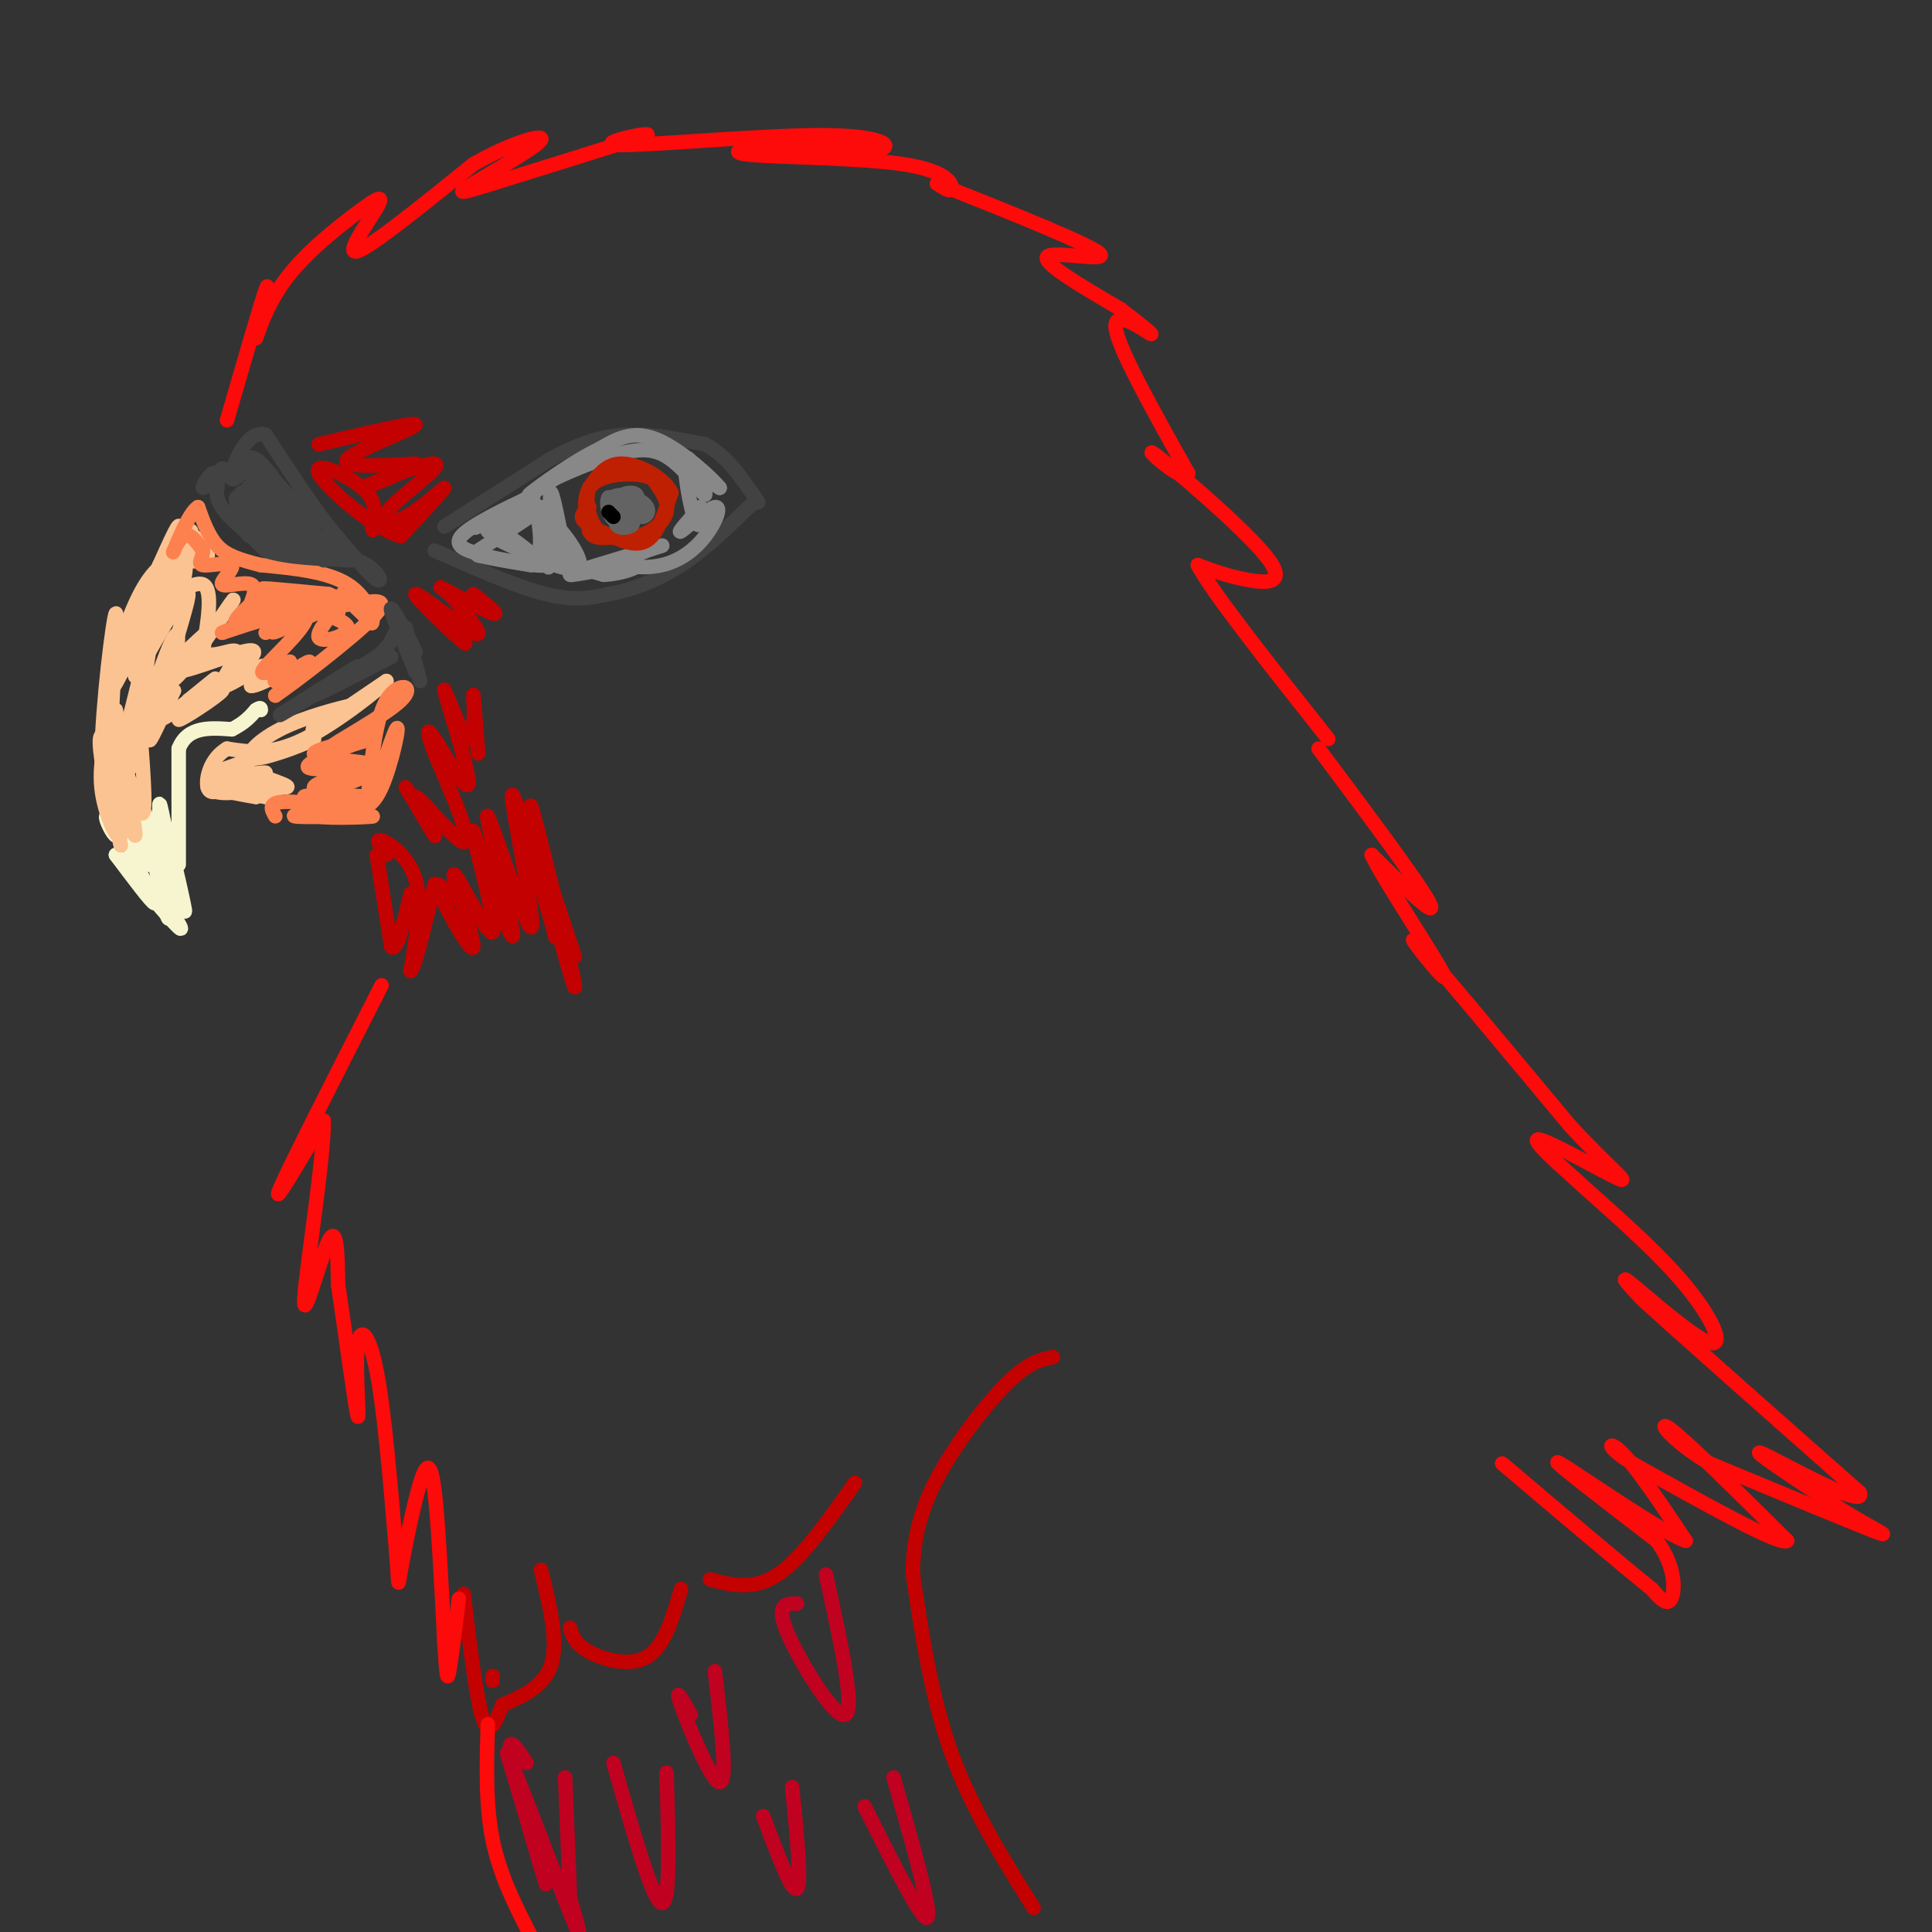 <svg viewBox='0 0 400 400' version='1.1' xmlns='http://www.w3.org/2000/svg' xmlns:xlink='http://www.w3.org/1999/xlink'><rect x="0" y="0" width="400" height="400" fill="#333333" stroke="none"/><g fill='none' stroke='#F7F5D0' stroke-width='3' stroke-linecap='round' stroke-linejoin='round'><path d='M27,177c2.750,5.000 5.500,10.000 5,10c-0.500,0.000 -4.250,-5.000 -8,-10'/><path d='M24,177c1.467,1.689 9.133,10.911 12,14c2.867,3.089 0.933,0.044 -1,-3'/><path d='M35,188c-0.929,-6.190 -2.750,-20.167 -2,-20c0.750,0.167 4.071,14.476 5,19c0.929,4.524 -0.536,-0.738 -2,-6'/><path d='M36,181c-1.179,-5.774 -3.125,-17.208 -3,-14c0.125,3.208 2.321,21.060 2,23c-0.321,1.940 -3.161,-12.030 -6,-26'/><path d='M29,164c-0.315,0.279 1.899,13.978 2,15c0.101,1.022 -1.911,-10.633 -2,-11c-0.089,-0.367 1.745,10.555 1,11c-0.745,0.445 -4.070,-9.587 -5,-12c-0.930,-2.413 0.535,2.794 2,8'/><path d='M27,175c-0.622,-1.067 -3.178,-7.733 -4,-9c-0.822,-1.267 0.089,2.867 1,7'/><path d='M24,173c-0.511,0.022 -2.289,-3.422 -2,-4c0.289,-0.578 2.644,1.711 5,4'/><path d='M37,179c0.000,0.000 0.000,-24.000 0,-24'/><path d='M37,155c1.833,-4.667 6.417,-4.333 11,-4'/><path d='M48,151c2.667,-1.333 3.833,-2.667 5,-4'/><path d='M53,147c1.000,-0.667 1.000,-0.333 1,0'/></g>
<g fill='none' stroke='#FCC392' stroke-width='3' stroke-linecap='round' stroke-linejoin='round'><path d='M29,150c-0.105,-3.402 -0.211,-6.804 -1,-3c-0.789,3.804 -2.263,14.813 -3,14c-0.737,-0.813 -0.737,-13.450 -1,-14c-0.263,-0.550 -0.789,10.986 -1,14c-0.211,3.014 -0.105,-2.493 0,-8'/><path d='M23,153c0.198,-2.482 0.692,-4.686 0,-3c-0.692,1.686 -2.571,7.262 -2,13c0.571,5.738 3.592,11.640 4,10c0.408,-1.640 -1.796,-10.820 -4,-20'/><path d='M21,153c1.289,3.018 6.510,20.561 7,20c0.490,-0.561 -3.753,-19.228 -4,-21c-0.247,-1.772 3.501,13.351 5,16c1.499,2.649 0.750,-7.175 0,-17'/><path d='M29,151c-0.179,-0.448 -0.625,6.931 -2,8c-1.375,1.069 -3.678,-4.174 -5,-6c-1.322,-1.826 -1.663,-0.236 -1,4c0.663,4.236 2.332,11.118 4,18'/><path d='M25,175c0.000,0.000 -2.000,-9.000 -4,-18'/><path d='M21,157c0.150,-11.113 2.525,-29.896 3,-30c0.475,-0.104 -0.949,18.472 -1,26c-0.051,7.528 1.271,4.008 2,2c0.729,-2.008 0.864,-2.504 1,-3'/><path d='M26,152c1.495,-5.975 4.732,-19.412 5,-19c0.268,0.412 -2.434,14.674 -2,16c0.434,1.326 4.003,-10.284 6,-15c1.997,-4.716 2.422,-2.539 1,3c-1.422,5.539 -4.692,14.440 -5,16c-0.308,1.560 2.346,-4.220 5,-10'/><path d='M36,143c-0.619,0.333 -4.667,6.167 -3,6c1.667,-0.167 9.048,-6.333 11,-8c1.952,-1.667 -1.524,1.167 -5,4'/><path d='M39,145c1.531,-0.337 7.858,-3.178 7,-2c-0.858,1.178 -8.901,6.377 -9,6c-0.099,-0.377 7.747,-6.328 12,-10c4.253,-3.672 4.914,-5.066 1,-4c-3.914,1.066 -12.404,4.590 -14,4c-1.596,-0.590 3.702,-5.295 9,-10'/><path d='M45,129c2.671,-3.477 4.850,-7.169 2,-3c-2.850,4.169 -10.729,16.199 -12,15c-1.271,-1.199 4.065,-15.628 4,-18c-0.065,-2.372 -5.533,7.314 -11,17'/><path d='M28,140c0.375,-3.262 6.812,-19.915 6,-19c-0.812,0.915 -8.872,19.400 -11,22c-2.128,2.600 1.678,-10.686 5,-18c3.322,-7.314 6.161,-8.657 9,-10'/><path d='M37,115c1.852,-0.429 1.983,3.499 0,8c-1.983,4.501 -6.078,9.576 -6,8c0.078,-1.576 4.330,-9.804 5,-13c0.670,-3.196 -2.243,-1.360 -5,3c-2.757,4.360 -5.359,11.246 -5,11c0.359,-0.246 3.680,-7.623 7,-15'/><path d='M33,117c2.332,-5.138 4.664,-10.482 4,-7c-0.664,3.482 -4.322,15.789 -4,16c0.322,0.211 4.625,-11.674 6,-15c1.375,-3.326 -0.179,1.907 0,4c0.179,2.093 2.089,1.047 4,0'/><path d='M43,115c-0.354,-1.710 -3.239,-5.984 -6,-4c-2.761,1.984 -5.397,10.226 -4,12c1.397,1.774 6.828,-2.922 9,-2c2.172,0.922 1.086,7.461 0,14'/><path d='M42,135c1.901,1.665 6.654,-1.172 7,0c0.346,1.172 -3.715,6.354 -3,7c0.715,0.646 6.204,-3.244 8,-4c1.796,-0.756 -0.102,1.622 -2,4'/><path d='M52,142c0.833,0.167 3.917,-1.417 7,-3'/><path d='M49,159c6.143,2.042 12.286,4.083 10,4c-2.286,-0.083 -13.000,-2.292 -14,-3c-1.000,-0.708 7.714,0.083 10,1c2.286,0.917 -1.857,1.958 -6,3'/><path d='M49,164c-2.597,0.439 -6.088,0.038 -4,-1c2.088,-1.038 9.756,-2.711 10,-3c0.244,-0.289 -6.934,0.807 -10,1c-3.066,0.193 -2.019,-0.516 2,-2c4.019,-1.484 11.009,-3.742 18,-6'/><path d='M65,153c0.013,0.258 -8.955,3.904 -12,4c-3.045,0.096 -0.166,-3.359 5,-6c5.166,-2.641 12.619,-4.469 15,-5c2.381,-0.531 -0.309,0.234 -3,1'/><path d='M70,147c-2.244,1.489 -6.356,4.711 -5,4c1.356,-0.711 8.178,-5.356 15,-10'/><path d='M80,141c-0.733,1.022 -10.067,8.578 -17,12c-6.933,3.422 -11.467,2.711 -16,2'/><path d='M47,155c-3.556,2.089 -4.444,6.311 -4,8c0.444,1.689 2.222,0.844 4,0'/><path d='M47,163c1.667,0.333 3.833,1.167 6,2'/><path d='M53,165c-1.822,-0.222 -9.378,-1.778 -10,-2c-0.622,-0.222 5.689,0.889 12,2'/><path d='M55,165c2.333,0.167 2.167,-0.417 2,-1'/></g>
<g fill='none' stroke='#FC814E' stroke-width='3' stroke-linecap='round' stroke-linejoin='round'><path d='M55,131c4.750,-3.500 9.500,-7.000 8,-7c-1.500,0.000 -9.250,3.500 -17,7'/><path d='M46,131c1.750,-0.488 14.625,-5.208 17,-4c2.375,1.208 -5.750,8.345 -8,11c-2.250,2.655 1.375,0.827 5,-1'/><path d='M60,137c-0.405,1.071 -3.917,4.250 -3,4c0.917,-0.250 6.262,-3.929 7,-4c0.738,-0.071 -3.131,3.464 -7,7'/><path d='M57,144c3.489,-2.333 15.711,-11.667 20,-16c4.289,-4.333 0.644,-3.667 -3,-3'/><path d='M74,125c-1.400,-1.178 -3.400,-2.622 -3,-2c0.400,0.622 3.200,3.311 6,6'/><path d='M77,129c0.622,-0.667 -0.822,-5.333 -5,-8c-4.178,-2.667 -11.089,-3.333 -18,-4'/><path d='M54,117c-4.622,-1.156 -7.178,-2.044 -9,-4c-1.822,-1.956 -2.911,-4.978 -4,-8'/><path d='M41,105c-1.821,1.012 -4.375,7.542 -5,9c-0.625,1.458 0.679,-2.155 2,-3c1.321,-0.845 2.661,1.077 4,3'/><path d='M42,114c0.196,1.214 -1.315,2.748 0,3c1.315,0.252 5.456,-0.778 6,0c0.544,0.778 -2.507,3.363 -2,4c0.507,0.637 4.574,-0.675 6,0c1.426,0.675 0.213,3.338 -1,6'/><path d='M51,127c1.679,-0.757 6.378,-5.650 5,-5c-1.378,0.650 -8.833,6.844 -7,7c1.833,0.156 12.955,-5.727 15,-6c2.045,-0.273 -4.987,5.065 -7,7c-2.013,1.935 0.994,0.468 4,-1'/><path d='M61,129c2.746,-1.214 7.612,-3.748 8,-3c0.388,0.748 -3.703,4.778 -3,6c0.703,1.222 6.201,-0.365 6,-2c-0.201,-1.635 -6.100,-3.317 -12,-5'/><path d='M60,125c-3.758,-0.825 -7.152,-0.386 -3,0c4.152,0.386 15.848,0.719 15,0c-0.848,-0.719 -14.242,-2.491 -17,-3c-2.758,-0.509 5.121,0.246 13,1'/><path d='M68,123c2.500,0.833 2.250,2.417 2,4'/><path d='M57,169c-0.827,-1.440 -1.655,-2.881 2,-3c3.655,-0.119 11.792,1.083 12,1c0.208,-0.083 -7.512,-1.452 -8,-2c-0.488,-0.548 6.256,-0.274 13,0'/><path d='M76,165c-1.376,-0.191 -11.317,-0.670 -11,-2c0.317,-1.330 10.893,-3.512 11,-4c0.107,-0.488 -10.255,0.718 -12,0c-1.745,-0.718 5.128,-3.359 12,-6'/><path d='M76,153c-0.900,0.061 -9.148,3.212 -8,2c1.148,-1.212 11.694,-6.788 15,-10c3.306,-3.212 -0.627,-4.061 -3,0c-2.373,4.061 -3.187,13.030 -4,22'/><path d='M76,167c0.838,-0.872 4.935,-14.051 6,-16c1.065,-1.949 -0.900,7.333 -3,12c-2.100,4.667 -4.335,4.718 -7,4c-2.665,-0.718 -5.762,-2.205 -7,-2c-1.238,0.205 -0.619,2.103 0,4'/><path d='M65,169c3.892,0.590 13.620,0.065 12,0c-1.620,-0.065 -14.590,0.329 -16,0c-1.410,-0.329 8.740,-1.380 11,-2c2.260,-0.620 -3.370,-0.810 -9,-1'/><path d='M63,166c1.034,-1.123 8.120,-3.431 12,-5c3.880,-1.569 4.556,-2.400 1,-3c-3.556,-0.600 -11.342,-0.969 -11,-2c0.342,-1.031 8.812,-2.723 11,-3c2.188,-0.277 -1.906,0.862 -6,2'/></g>
<g fill='none' stroke='#424242' stroke-width='3' stroke-linecap='round' stroke-linejoin='round'><path d='M45,101c-0.111,-1.689 -0.222,-3.378 -1,-3c-0.778,0.378 -2.222,2.822 -2,3c0.222,0.178 2.111,-1.911 4,-4'/><path d='M46,97c0.089,0.356 -1.689,3.244 -1,6c0.689,2.756 3.844,5.378 7,8'/><path d='M52,111c-0.111,0.044 -3.889,-3.844 -4,-4c-0.111,-0.156 3.444,3.422 7,7'/><path d='M55,114c4.333,1.500 11.667,1.750 19,2'/><path d='M74,116c4.289,1.689 5.511,4.911 4,4c-1.511,-0.911 -5.756,-5.956 -10,-11'/><path d='M68,109c-3.833,-5.000 -8.417,-12.000 -13,-19'/><path d='M55,90c-3.711,-1.133 -6.489,5.533 -7,8c-0.511,2.467 1.244,0.733 3,-1'/><path d='M51,97c1.988,2.369 5.458,8.792 5,10c-0.458,1.208 -4.845,-2.798 -5,-3c-0.155,-0.202 3.923,3.399 8,7'/><path d='M59,111c-1.232,-1.488 -8.311,-8.707 -9,-9c-0.689,-0.293 5.011,6.338 9,10c3.989,3.662 6.265,4.353 4,1c-2.265,-3.353 -9.071,-10.749 -11,-12c-1.929,-1.251 1.020,3.643 4,6c2.980,2.357 5.990,2.179 9,2'/><path d='M65,109c-2.353,-3.875 -12.735,-14.563 -12,-12c0.735,2.563 12.589,18.378 14,19c1.411,0.622 -7.620,-13.948 -12,-19c-4.380,-5.052 -4.109,-0.586 -2,3c2.109,3.586 6.054,6.293 10,9'/><path d='M63,109c4.002,3.086 9.006,6.302 8,6c-1.006,-0.302 -8.022,-4.122 -11,-5c-2.978,-0.878 -1.917,1.187 2,3c3.917,1.813 10.691,3.375 10,3c-0.691,-0.375 -8.845,-2.688 -17,-5'/><path d='M55,111c-3.333,-0.464 -3.167,0.875 -4,-1c-0.833,-1.875 -2.667,-6.964 -2,-7c0.667,-0.036 3.833,4.982 7,10'/><path d='M81,136c-7.417,3.833 -14.833,7.667 -16,8c-1.167,0.333 3.917,-2.833 9,-6'/><path d='M74,138c-3.044,1.822 -15.156,9.378 -16,10c-0.844,0.622 9.578,-5.689 20,-12'/><path d='M78,136c3.822,-3.156 3.378,-5.044 4,-5c0.622,0.044 2.311,2.022 4,4'/><path d='M86,135c-0.711,-1.956 -4.489,-8.844 -5,-9c-0.511,-0.156 2.244,6.422 5,13'/><path d='M86,139c0.200,-0.467 -1.800,-8.133 -2,-9c-0.200,-0.867 1.400,5.067 3,11'/><path d='M92,109c0.000,0.000 22.000,-14.000 22,-14'/><path d='M114,95c6.267,-3.378 10.933,-4.822 16,-5c5.067,-0.178 10.533,0.911 16,2'/><path d='M146,92c4.500,2.333 7.750,7.167 11,12'/><path d='M90,114c8.500,3.750 17.000,7.500 23,9c6.000,1.500 9.500,0.750 13,0'/><path d='M126,123c4.733,-0.800 10.067,-2.800 15,-6c4.933,-3.200 9.467,-7.600 14,-12'/><path d='M155,105c2.333,-2.000 1.167,-1.000 0,0'/></g>
<g fill='none' stroke='#888888' stroke-width='3' stroke-linecap='round' stroke-linejoin='round'><path d='M99,114c7.042,-4.595 14.083,-9.190 13,-9c-1.083,0.190 -10.292,5.167 -11,5c-0.708,-0.167 7.083,-5.476 9,-7c1.917,-1.524 -2.042,0.738 -6,3'/><path d='M104,106c-2.908,1.586 -7.177,4.052 -5,3c2.177,-1.052 10.800,-5.622 11,-6c0.200,-0.378 -8.023,3.437 -12,6c-3.977,2.563 -3.708,3.875 -1,5c2.708,1.125 7.854,2.062 13,3'/><path d='M110,117c-1.491,-0.199 -11.719,-2.198 -11,-2c0.719,0.198 12.386,2.592 14,2c1.614,-0.592 -6.825,-4.169 -9,-5c-2.175,-0.831 1.912,1.085 6,3'/><path d='M110,115c2.191,1.393 4.670,3.376 3,2c-1.670,-1.376 -7.489,-6.111 -8,-6c-0.511,0.111 4.285,5.068 6,4c1.715,-1.068 0.347,-8.162 0,-10c-0.347,-1.838 0.326,1.581 1,5'/><path d='M112,110c0.643,2.262 1.750,5.417 2,3c0.250,-2.417 -0.357,-10.405 0,-11c0.357,-0.595 1.679,6.202 3,13'/><path d='M117,115c-0.729,-0.145 -4.051,-7.008 -3,-7c1.051,0.008 6.475,6.887 6,9c-0.475,2.113 -6.850,-0.539 -7,-1c-0.150,-0.461 5.925,1.270 12,3'/><path d='M125,119c4.214,-0.179 8.750,-2.125 6,-2c-2.750,0.125 -12.786,2.321 -13,2c-0.214,-0.321 9.393,-3.161 19,-6'/><path d='M137,113c1.058,-0.374 -5.798,1.691 -7,3c-1.202,1.309 3.250,1.862 7,1c3.750,-0.862 6.799,-3.138 9,-6c2.201,-2.862 3.554,-6.309 2,-6c-1.554,0.309 -6.015,4.374 -7,5c-0.985,0.626 1.508,-2.187 4,-5'/><path d='M145,105c0.590,0.821 0.065,5.375 -1,3c-1.065,-2.375 -2.671,-11.678 -2,-13c0.671,-1.322 3.620,5.337 4,7c0.380,1.663 -1.810,-1.668 -4,-5'/><path d='M142,97c0.500,-0.167 3.750,1.917 7,4'/><path d='M149,101c-1.267,-1.689 -7.933,-7.911 -13,-10c-5.067,-2.089 -8.533,-0.044 -12,2'/><path d='M124,93c-5.200,2.444 -12.200,7.556 -14,9c-1.800,1.444 1.600,-0.778 5,-3'/><path d='M115,99c3.250,-1.536 8.875,-3.875 13,-5c4.125,-1.125 6.750,-1.036 9,0c2.250,1.036 4.125,3.018 6,5'/></g>
<g fill='none' stroke='#BF2001' stroke-width='3' stroke-linecap='round' stroke-linejoin='round'><path d='M122,105c-1.083,0.917 -2.167,1.833 -1,3c1.167,1.167 4.583,2.583 8,4'/><path d='M129,112c2.400,0.800 4.400,0.800 6,-1c1.600,-1.800 2.800,-5.400 4,-9'/><path d='M139,102c-1.289,-2.956 -6.511,-5.844 -10,-6c-3.489,-0.156 -5.244,2.422 -7,5'/><path d='M122,101c-1.000,2.733 0.000,7.067 2,9c2.000,1.933 5.000,1.467 8,1'/><path d='M132,111c2.711,-0.644 5.489,-2.756 6,-5c0.511,-2.244 -1.244,-4.622 -3,-7'/><path d='M135,99c-3.089,-1.311 -9.311,-1.089 -12,1c-2.689,2.089 -1.844,6.044 -1,10'/><path d='M122,110c0.833,1.833 3.417,1.417 6,1'/></g>
<g fill='none' stroke='#636364' stroke-width='3' stroke-linecap='round' stroke-linejoin='round'><path d='M128,105c-0.494,1.702 -0.988,3.405 0,4c0.988,0.595 3.458,0.083 3,-1c-0.458,-1.083 -3.845,-2.738 -4,-3c-0.155,-0.262 2.923,0.869 6,2'/><path d='M133,107c1.348,-0.232 1.718,-1.814 0,-3c-1.718,-1.186 -5.522,-1.978 -6,-1c-0.478,0.978 2.371,3.725 4,4c1.629,0.275 2.037,-1.921 1,-3c-1.037,-1.079 -3.518,-1.039 -6,-1'/><path d='M126,103c-0.781,1.268 0.265,4.938 2,5c1.735,0.062 4.159,-3.483 4,-5c-0.159,-1.517 -2.903,-1.005 -4,0c-1.097,1.005 -0.549,2.502 0,4'/><path d='M128,107c1.234,0.073 4.321,-1.743 4,-3c-0.321,-1.257 -4.048,-1.954 -5,-1c-0.952,0.954 0.871,3.558 2,4c1.129,0.442 1.565,-1.279 2,-3'/><path d='M131,104c-0.167,-0.333 -1.583,0.333 -3,1'/></g>
<g fill='none' stroke='#000000' stroke-width='3' stroke-linecap='round' stroke-linejoin='round'><path d='M126,106c0.000,0.000 1.000,1.000 1,1'/></g>
<g fill='none' stroke='#C30101' stroke-width='3' stroke-linecap='round' stroke-linejoin='round'><path d='M80,177c-1.222,-1.733 -2.444,-3.467 -1,-3c1.444,0.467 5.556,3.133 7,8c1.444,4.867 0.222,11.933 -1,19'/><path d='M85,201c0.667,0.167 2.833,-8.917 5,-18'/><path d='M78,177c0.000,0.000 3.000,19.000 3,19'/><path d='M81,196c1.167,1.333 2.583,-4.833 4,-11'/><path d='M84,163c3.206,5.367 6.411,10.734 6,10c-0.411,-0.734 -4.440,-7.568 -4,-8c0.440,-0.432 5.349,5.537 8,8c2.651,2.463 3.043,1.418 2,-2c-1.043,-3.418 -3.522,-9.209 -6,-15'/><path d='M90,156c-1.455,-3.912 -2.093,-6.191 0,-3c2.093,3.191 6.917,11.852 7,9c0.083,-2.852 -4.576,-17.218 -5,-19c-0.424,-1.782 3.386,9.020 5,10c1.614,0.980 1.033,-7.863 1,-9c-0.033,-1.137 0.484,5.431 1,12'/><path d='M94,186c-2.257,-2.268 -4.515,-4.537 -3,-1c1.515,3.537 6.801,12.879 7,11c0.199,-1.879 -4.689,-14.978 -4,-15c0.689,-0.022 6.955,13.032 8,12c1.045,-1.032 -3.130,-16.152 -4,-20c-0.870,-3.848 1.565,3.576 4,11'/><path d='M102,184c1.999,5.423 4.997,13.481 4,8c-0.997,-5.481 -5.989,-24.500 -5,-23c0.989,1.500 7.959,23.519 9,23c1.041,-0.519 -3.845,-23.577 -4,-27c-0.155,-3.423 4.423,12.788 9,29'/><path d='M115,194c-0.419,-4.330 -5.968,-29.656 -5,-27c0.968,2.656 8.453,33.292 9,37c0.547,3.708 -5.844,-19.512 -7,-25c-1.156,-5.488 2.922,6.756 7,19'/><path d='M66,92c10.311,-2.444 20.622,-4.889 20,-4c-0.622,0.889 -12.178,5.111 -14,7c-1.822,1.889 6.089,1.444 14,1'/><path d='M86,96c-1.384,1.719 -11.845,5.517 -11,5c0.845,-0.517 12.994,-5.348 15,-5c2.006,0.348 -6.132,5.877 -9,9c-2.868,3.123 -0.464,3.841 3,2c3.464,-1.841 7.990,-6.240 8,-6c0.010,0.240 -4.495,5.120 -9,10'/><path d='M83,111c-5.750,-1.476 -15.625,-10.167 -17,-13c-1.375,-2.833 5.750,0.190 9,3c3.250,2.810 2.625,5.405 2,8'/><path d='M77,109c0.333,1.333 0.167,0.667 0,0'/><path d='M88,124c4.893,5.214 9.786,10.429 8,9c-1.786,-1.429 -10.250,-9.500 -10,-10c0.250,-0.500 9.214,6.571 12,8c2.786,1.429 -0.607,-2.786 -4,-7'/><path d='M94,124c-1.714,-1.881 -4.000,-3.083 -2,-2c2.000,1.083 8.286,4.452 10,5c1.714,0.548 -1.143,-1.726 -4,-4'/><path d='M102,347c0.000,0.000 0.000,1.000 0,1'/><path d='M96,330c1.333,11.083 2.667,22.167 4,26c1.333,3.833 2.667,0.417 4,-3'/><path d='M104,353c2.933,-1.356 8.267,-3.244 10,-8c1.733,-4.756 -0.133,-12.378 -2,-20'/><path d='M118,337c0.511,1.689 1.022,3.378 4,5c2.978,1.622 8.422,3.178 12,1c3.578,-2.178 5.289,-8.089 7,-14'/><path d='M147,327c4.500,1.167 9.000,2.333 14,-1c5.000,-3.333 10.500,-11.167 16,-19'/><path d='M214,395c-6.417,-10.250 -12.833,-20.500 -17,-32c-4.167,-11.500 -6.083,-24.250 -8,-37'/><path d='M189,326c-0.107,-10.476 3.625,-18.167 8,-25c4.375,-6.833 9.393,-12.810 13,-16c3.607,-3.190 5.804,-3.595 8,-4'/></g>
<g fill='none' stroke='#FD0A0A' stroke-width='3' stroke-linecap='round' stroke-linejoin='round'><path d='M47,87c3.500,-12.083 7.000,-24.167 8,-27c1.000,-2.833 -0.500,3.583 -2,10'/><path d='M53,70c0.242,-0.391 1.847,-6.370 6,-12c4.153,-5.630 10.856,-10.911 15,-14c4.144,-3.089 5.731,-3.985 4,-1c-1.731,2.985 -6.780,9.853 -4,9c2.780,-0.853 13.390,-9.426 24,-18'/><path d='M98,34c7.694,-4.431 14.928,-6.507 14,-5c-0.928,1.507 -10.019,6.598 -14,9c-3.981,2.402 -2.852,2.115 4,0c6.852,-2.115 19.426,-6.057 32,-10'/><path d='M134,28c1.301,-0.922 -11.445,1.774 -6,2c5.445,0.226 29.081,-2.016 42,-2c12.919,0.016 15.120,2.290 12,3c-3.120,0.710 -11.560,-0.145 -20,-1'/><path d='M162,30c-6.450,0.260 -12.574,1.410 -7,2c5.574,0.590 22.847,0.620 32,2c9.153,1.380 10.187,4.108 10,5c-0.187,0.892 -1.593,-0.054 -3,-1'/><path d='M194,38c7.774,3.083 28.708,11.292 33,14c4.292,2.708 -8.060,-0.083 -10,1c-1.940,1.083 6.530,6.042 15,11'/><path d='M232,64c4.274,3.250 7.458,5.875 6,5c-1.458,-0.875 -7.560,-5.250 -7,-1c0.560,4.250 7.780,17.125 15,30'/><path d='M246,98c-0.691,2.552 -9.917,-6.069 -7,-4c2.917,2.069 17.978,14.826 23,21c5.022,6.174 0.006,5.764 -4,5c-4.006,-0.764 -7.003,-1.882 -10,-3'/><path d='M248,117c2.833,5.500 14.917,20.750 27,36'/><path d='M273,155c10.583,14.167 21.167,28.333 23,32c1.833,3.667 -5.083,-3.167 -12,-10'/><path d='M284,177c2.274,4.976 13.958,22.417 15,25c1.042,2.583 -8.560,-9.690 -6,-7c2.560,2.690 17.280,20.345 32,38'/><path d='M325,233c8.250,8.940 12.875,12.292 10,11c-2.875,-1.292 -13.250,-7.226 -16,-8c-2.750,-0.774 2.125,3.613 7,8'/><path d='M326,244c5.440,5.005 15.541,13.517 22,21c6.459,7.483 9.278,13.938 6,13c-3.278,-0.938 -12.651,-9.268 -16,-12c-3.349,-2.732 -0.675,0.134 2,3'/><path d='M340,269c7.833,7.167 26.417,23.583 45,40'/><path d='M385,309c1.800,3.911 -16.200,-6.311 -20,-8c-3.800,-1.689 6.600,5.156 17,12'/><path d='M382,313c5.489,3.378 10.711,5.822 6,4c-4.711,-1.822 -19.356,-7.911 -34,-14'/><path d='M354,303c-8.133,-4.756 -11.467,-9.644 -8,-7c3.467,2.644 13.733,12.822 24,23'/><path d='M370,319c-1.333,1.167 -16.667,-7.417 -32,-16'/><path d='M338,303c-6.000,-3.733 -5.000,-5.067 -2,-2c3.000,3.067 8.000,10.533 13,18'/><path d='M349,319c-4.644,-1.467 -22.756,-14.133 -26,-16c-3.244,-1.867 8.378,7.067 20,16'/><path d='M343,319c3.956,5.244 3.844,10.356 3,12c-0.844,1.644 -2.422,-0.178 -4,-2'/><path d='M342,329c-5.833,-4.667 -18.417,-15.333 -31,-26'/><path d='M101,357c-0.250,8.333 -0.500,16.667 1,24c1.500,7.333 4.750,13.667 8,20'/><path d='M79,204c-9.500,18.667 -19.000,37.333 -21,42c-2.000,4.667 3.500,-4.667 9,-14'/><path d='M67,232c0.214,7.024 -3.750,31.583 -4,37c-0.250,5.417 3.214,-8.310 5,-12c1.786,-3.690 1.893,2.655 2,9'/><path d='M70,266c1.266,8.317 3.432,24.611 4,27c0.568,2.389 -0.463,-9.126 0,-14c0.463,-4.874 2.418,-3.107 4,5c1.582,8.107 2.791,22.553 4,37'/><path d='M82,321c0.644,7.654 0.255,8.289 1,4c0.745,-4.289 2.624,-13.501 4,-18c1.376,-4.499 2.250,-4.285 3,2c0.750,6.285 1.375,18.643 2,31'/><path d='M92,340c0.444,6.822 0.556,8.378 1,6c0.444,-2.378 1.222,-8.689 2,-15'/></g>
<g fill='none' stroke='#C10120' stroke-width='3' stroke-linecap='round' stroke-linejoin='round'><path d='M109,365c-2.222,-3.378 -4.444,-6.756 -3,0c1.444,6.756 6.556,23.644 7,25c0.444,1.356 -3.778,-12.822 -8,-27'/><path d='M105,363c1.644,3.267 9.756,24.933 13,33c3.244,8.067 1.622,2.533 0,-3'/><path d='M118,393c-0.167,-4.667 -0.583,-14.833 -1,-25'/><path d='M127,365c4.083,14.333 8.167,28.667 10,29c1.833,0.333 1.417,-13.333 1,-27'/><path d='M143,355c-1.756,-3.133 -3.511,-6.267 -2,-2c1.511,4.267 6.289,15.933 8,16c1.711,0.067 0.356,-11.467 -1,-23'/><path d='M158,376c3.000,8.000 6.000,16.000 7,15c1.000,-1.000 0.000,-11.000 -1,-21'/><path d='M165,332c-2.267,0.000 -4.533,0.000 -2,6c2.533,6.000 9.867,18.000 12,17c2.133,-1.000 -0.933,-15.000 -4,-29'/><path d='M179,374c6.000,12.000 12.000,24.000 13,23c1.000,-1.000 -3.000,-15.000 -7,-29'/></g>
</svg>